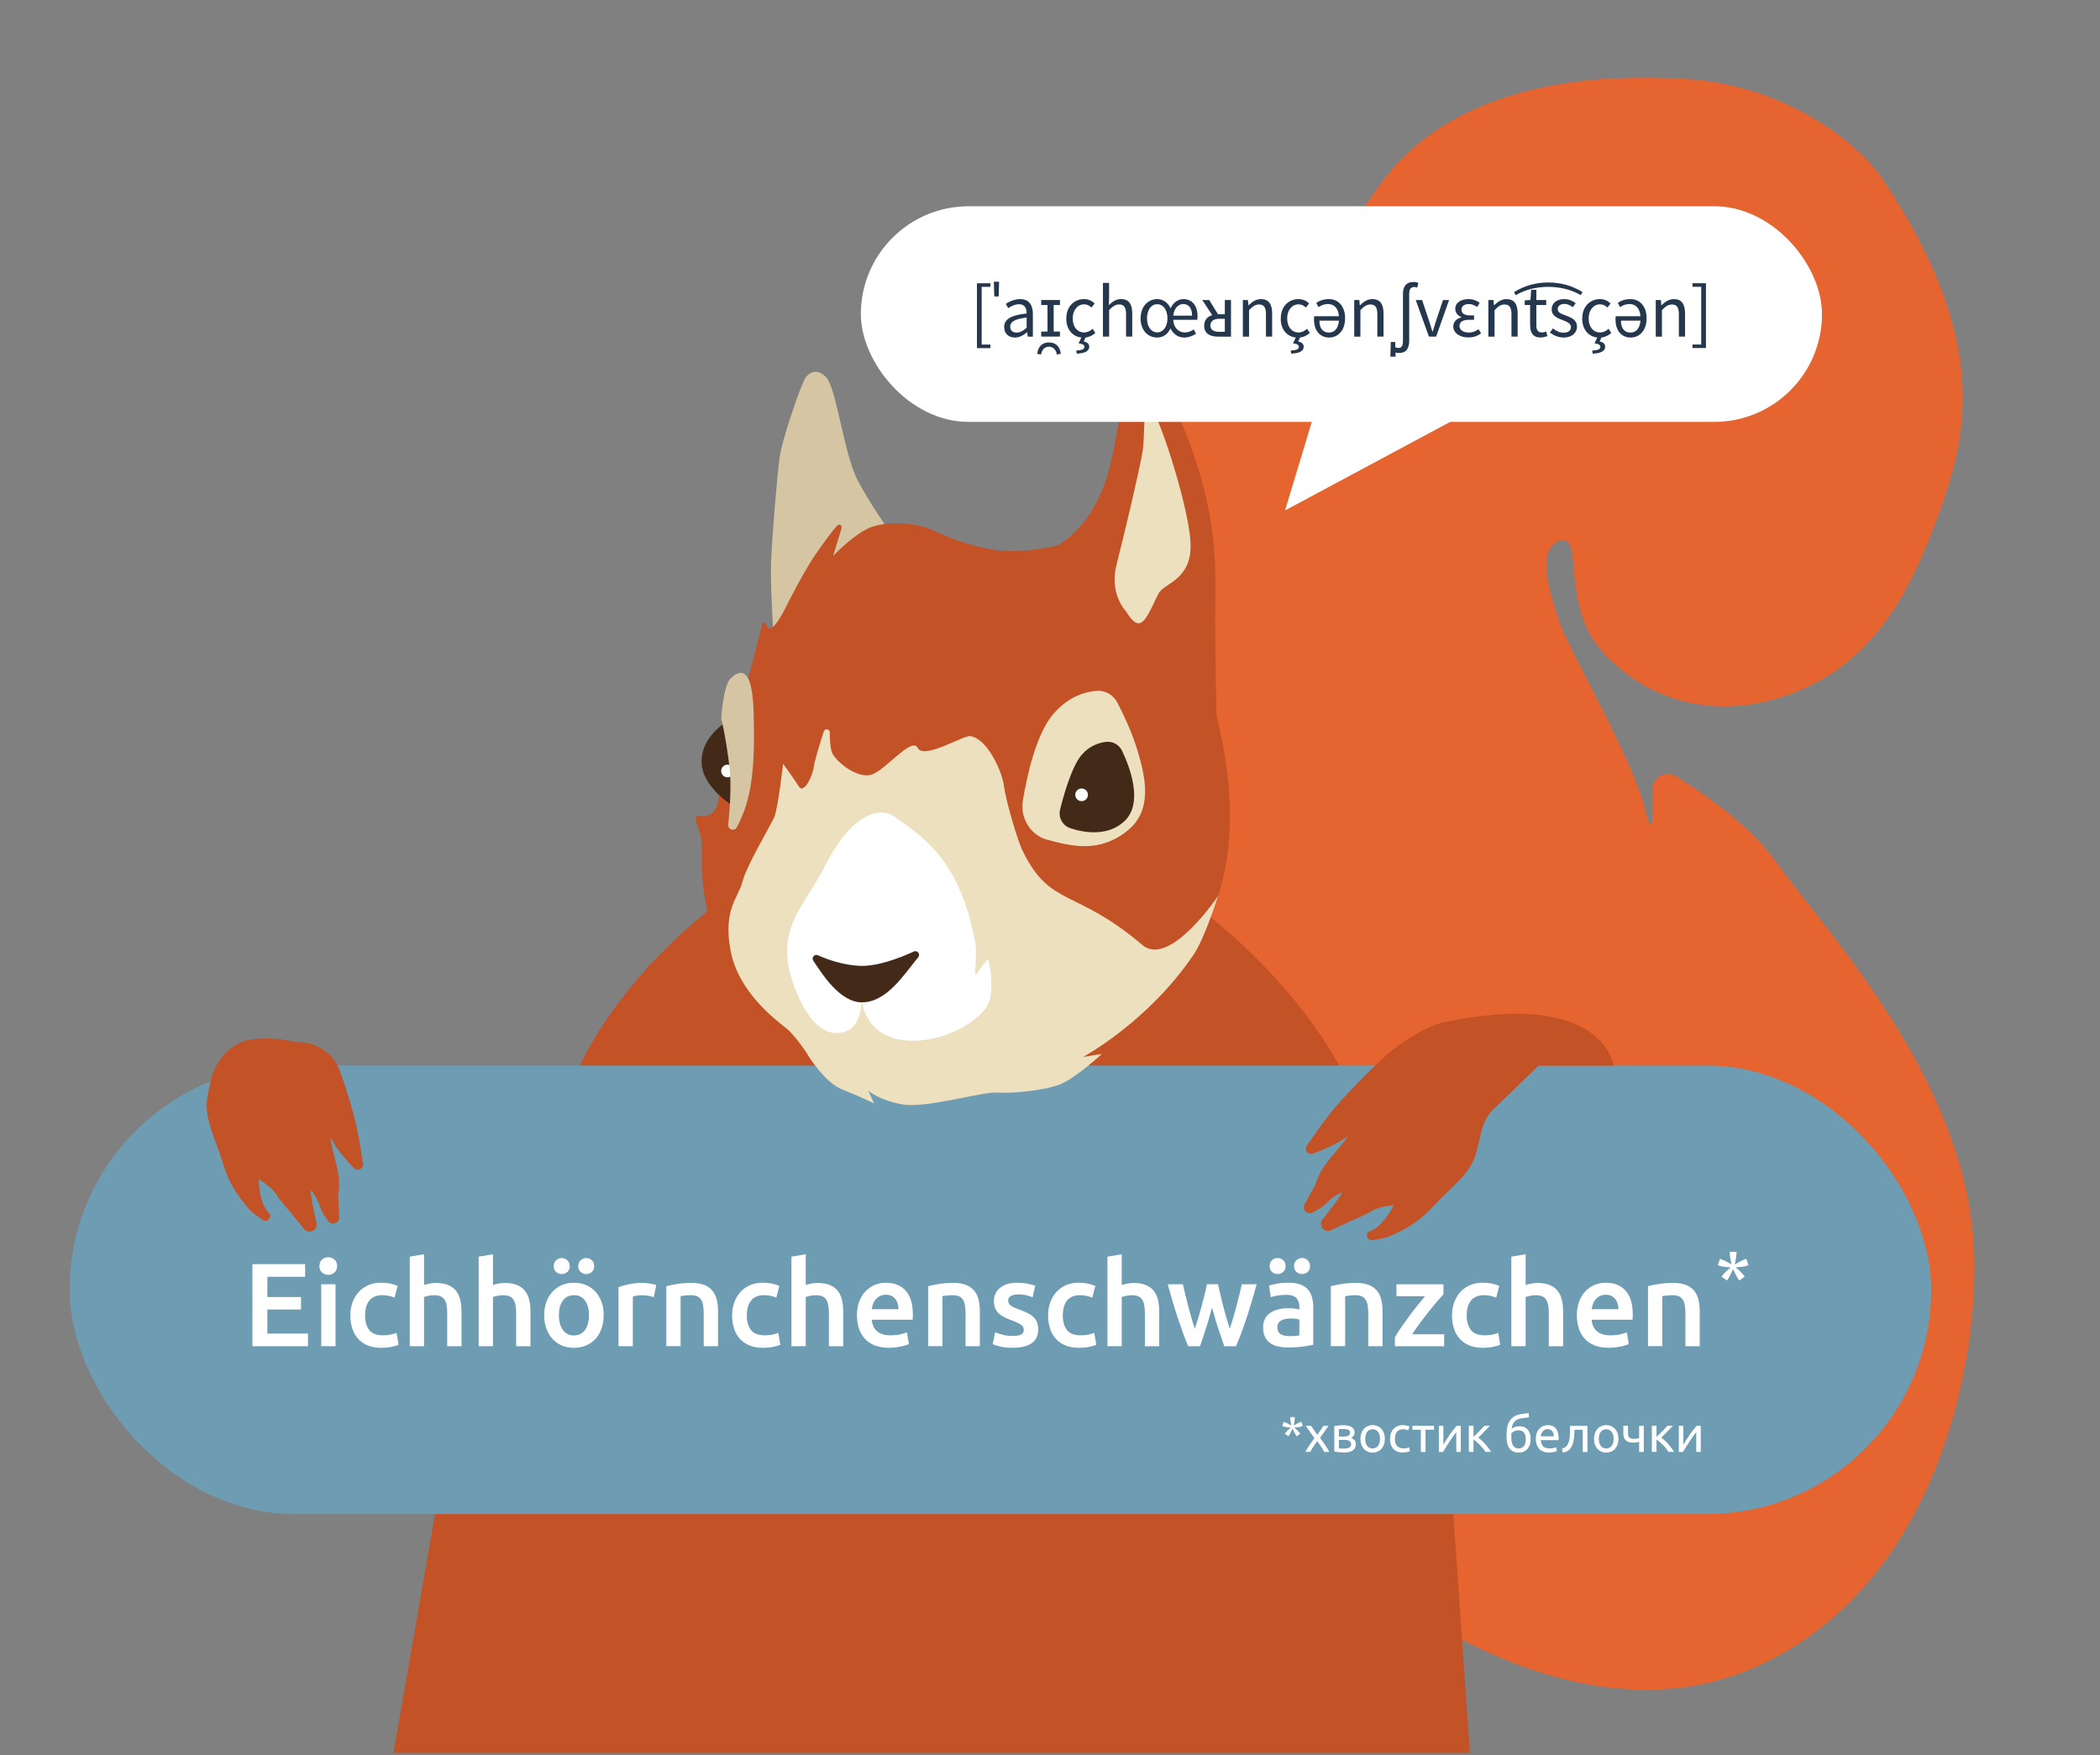 <?xml version="1.0" encoding="UTF-8"?> <svg xmlns="http://www.w3.org/2000/svg" id="Layer_2" data-name="Layer 2" viewBox="0 0 418.02 349.36"><rect x="0" y="0" width="418.02" height="349.36" fill="#808080" stroke="none"/> <defs> <style> .cls-1 { fill: none; } .cls-2 { fill: #ede0bf; } .cls-3 { fill: #fff; } .cls-4 { fill: #e6642f; } .cls-5 { fill: #c35227; } .cls-6 { fill: #d5c5a2; } .cls-7 { fill: #25374c; } .cls-8 { fill: #432918; } .cls-9 { fill: #6d9cb3; } </style> </defs> <path class="cls-4" d="m268.77,255.34c-1.6-3.26-31.38-26.6-42.11-42.9-9.59-14.58-1.77-63.74.41-62.86s-3.86-16-3.1-26.66c.75-10.66-3.13-22.89,10.91-41.39,14.04-18.49,18.53-14.42,39.59-44.46,12.23-17.43,35.49-23.01,61.35-21.34,19.32,1.25,33.85,12.37,38.86,19.83,21.74,32.36,16.8,51.43,11.31,66.52-3.93,10.8-10.09,26.21-24.35,33.7-16.43,8.64-32.85,5.12-42.94-6.39-8.14-9.28-3.27-23.68-8.34-21.73-4.84,1.86-1.6,11.04.1,16.24,1.7,5.19,14.68,27.3,17.04,37.33,1.5,6.36,1.57.84,1.43-4.05-.07-2.46,2.63-4,4.7-2.68,5.03,3.22,14.13,9.08,19.9,17.02,11.11,15.31,38.97,44.75,39.5,79.36.37,24.25-9.35,66.74-44.94,81.48-34.57,14.32-71.11-14.82-71.11-14.82l-8.2-62.22Z"></path> <polygon class="cls-5" points="292.6 348.87 78.33 348.87 88.33 291.45 288.6 291.45 292.6 348.87"></polygon> <path class="cls-5" d="m272.94,233.16c0,28.84-45.56,32.53-82.74,32.53s-79.58-6.33-79.58-35.17,42.4-69.26,79.58-69.26,82.74,43.07,82.74,71.91Z"></path> <rect class="cls-9" x="13.86" y="212.07" width="370.56" height="89.26" rx="44.63" ry="44.63"></rect> <path class="cls-5" d="m321.21,212.09s-1.97-15.42-34.11-8.56c-3.19.68-8.24,4.08-9.89,5.44-4.8,3.98-10.2,9.93-12.22,12.37-1.13,1.37-3.24,4.33-4.87,6.67-.6.86.28,1.95,1.25,1.58.02,0,.03-.01.05-.02,1.65-.62,4.54-1.74,6.34-3.09,1.8-1.35-2.35,3.14-3.93,5.3s-1.95,3.98-1.95,3.98l-2.2,3.95c-.56,1.01.52,2.15,1.55,1.63s2.03-1.09,2.5-1.59c1.21-1.28,2.75-2.3,3.34-2.37.32-.04-1.84,2.81-3.84,5.36-.89,1.13.32,2.71,1.64,2.13.49-.22,1.01-.45,1.55-.71,4.13-1.98,5.3-2.27,6.62-3.14s4.39-1.15,4.39-1.15c0,0-1.99,4.17-4.66,5.15-.03,0-.05.02-.08.03-1.03.38-.62,1.92.47,1.78,1.39-.19,2.75-.46,3.54-.82,2.72-1.24,5.3-2.36,8.71-6.04,3.41-3.69,7.15-6.17,8.37-10.3s.93-6.47,3.76-9.14,8.69-8.43,8.69-8.43h14.99Z"></path> <path class="cls-5" d="m58.83,207.43c3.94-.25,7.58,2.13,8.89,5.86,1.46,4.14,2.6,8.18,3.09,10.21.41,1.71,1.01,5.25,1.45,8.06.17,1.04-1.12,1.67-1.84.9h0c-1.21-1.28-3.32-3.56-4.34-5.56-1.02-2,.74,3.85,1.21,6.48.47,2.61.01,4.41,0,4.44,0,0,0,0,0,0l.24,4.46c.06,1.18-1.43,1.72-2.15.78s-1.3-1.82-1.51-2.47c-.53-1.68-1.47-3.27-1.96-3.59-.27-.18.42,3.29,1.09,6.43.31,1.43-1.5,2.31-2.45,1.19-.33-.39-.67-.81-1.03-1.25-2.85-3.59-3.77-4.36-4.57-5.72-.76-1.29-3.17-2.79-3.42-2.94-.01,0-.02,0-.02.01,0,.37.05,4.68,1.94,6.64.02.02.04.04.06.06.76.79-.29,2-1.2,1.39-1.16-.78-2.28-1.62-2.83-2.28-1.91-2.31-3.73-4.44-5.18-9.25s-3.73-8.68-3.02-12.92c.23-1.37.52-2.51.76-3.54.89-3.81,3.99-7.32,7.86-7.91,4.66-.71,8.92.51,8.92.51Z"></path> <g> <path class="cls-6" d="m154.43,133.4s-1.18-15.59-.94-21.5c.24-5.91,1.18-16.77,1.65-20.55s4.08-14.05,5.01-15.86c.44-.87,2.13-2.6,4.25-.47,2.13,2.13,3.53,15.24,6.33,20.59,3.7,7.05,10.49,16,11.91,17.41,1.42,1.42-10.49,3.38-12.14,5.03s-16.06,15.36-16.06,15.36Z"></path> <path class="cls-5" d="m184.27,104.99c-2.86-.95-8.74-1.42-12.05.47s-6.38,5.2-6.38,5.2l1.69-5.56c.16-.53-.51-.91-.88-.49-1.84,2.08-4.43,5.83-5.39,7.4-4.16,6.79-5.34,10.71-7.23,12.6-.91.91-1.33.39-1.53-.4-.09-.37-.62-.39-.73-.01-.44,1.56-1.02,3.67-1.29,4.9-.47,2.13-2.83,10.16-3.07,12.28s-4.25,16.06-4.49,18.19c-.24,2.13-1.89,3.07-3.54,2.83s-.71,1.18,0,3.54-.24,7.32,1.18,14.17c.25,1.22.69,2.52,1.26,3.88,2.67,6.26,8.43,13.58,13.65,18.28,6.35,5.72,54.54,8.79,60.21,4.06,5.67-4.72,38.3-14.73,26.66-63.13-1.3-5.41-15.32-30.42-18.16-31.6s-10.38-2.87-12.04-3.11c-1.65-.24-8.28,2.16-15.37.75-7.09-1.42-9.38-3.21-12.52-4.25Z"></path> <path class="cls-2" d="m160.79,209.96s3.35,5.52,6.9,6.9c3.55,1.38,6.31,2.76,6.31,2.76l-1.18-2.56s2.17,1.97,6.9,2.76,15.77-2.56,18.72-2.36c2.96.2,9.26-.39,12.42-1.58,3.15-1.18,8.47-6.11,8.47-6.11l-3.74.59s12.88-6.88,21.99-20.33c2.27-3.35,4.87-11.68,4.87-11.68,0,0-9.63,14.33-15.04,9.74-13.46-11.43-18.27-7.4-23.84-18.72-1.09-2.22-3.35-10.05-3.74-13.01s-3.37-9.42-6.7-9.85c-1.38-.18-9.26,4.73-10.44,2.36-1.18-2.36-6.5,4.53-9.26,5.32-2.76.79-6.7-2.36-7.69-4.14-.43-.78-.56-2.55-.57-4.29,0-.69-.97-.85-1.19-.19-.88,2.77-1.88,6.07-1.99,7.04-.2,1.77-1.97,5.52-2.96,3.94-.99-1.58-3.15-4.53-3.15-4.53,0,0-.99,8.87-1.77,10.64-.79,1.77-5.52,9.66-6.31,12.81-.79,3.15-3.94,5.52-2.36,13.79,1.58,8.28,9.07,13.79,11.04,15.37s4.34,5.32,4.34,5.32Z"></path> <path class="cls-2" d="m208.47,167.14c-3.38-.92-5.43-4.35-4.86-7.81.85-5.12,2.65-13.16,5.95-17.09,2.95-3.53,6.28-4.53,8.63-4.74,1.76-.15,3.42.77,4.23,2.33,1.15,2.23,2.89,5.87,3.95,9.37,1.7,5.59,3.11,12.01-1.9,16.09-5.6,4.55-11.11,3.15-15.93,1.86-.02,0-.05-.01-.07-.02Z"></path> <path class="cls-8" d="m213.11,164.86c-1.58-.5-2.49-2.14-2.09-3.74.81-3.26,2.37-8.62,4.31-10.9,1.5-1.76,3.36-2.38,4.8-2.56,1.34-.17,2.64.54,3.22,1.76,1.57,3.29,4.3,10.45.46,14.03-3.25,3.03-7.82,2.33-10.69,1.42Z"></path> <path class="cls-8" d="m146.8,160.97c.17-.68-.51-9.49-1.36-13.39l-.85-3.9s-5.25,3.05-4.92,8.31c.34,5.25,7.12,8.98,7.12,8.98Z"></path> <path class="cls-5" d="m210.26,108.64s6.75-2.83,10.19-14.07c2.39-7.81,2.9-19.15,4.56-20.99,1.23-1.37,3.68.86,5.35,2.4,2.01,1.85,4.18,6.26,6.25,11.73,4.69,12.44,5.47,21.56,5.32,31.07-.15,9.51.27,24.57.27,24.57,0,0-3.3-9.83-6.36,4.8-.62,2.98-2.19,2.89-2.19,2.89,0,0,.64-7.53-2.42-16.56-2.76-8.13-12.32-16.82-12.32-16.82,0,0-1.83,3.29-1.56,5.05.26,1.76-1.73-2.82-2.58-5-.85-2.18-4.5-9.07-4.5-9.07Z"></path> <path class="cls-3" d="m171.5,198.51s.01,6.27,6.51,8.14c5.35,1.54,13.75-.64,18.11-5.86,2.32-2.78.68-9.86.59-9.88-.21-.05-1.92,2.33-2.41,2.98s.25-3.88-.15-6.12c-3.06-17.19-11.15-21.63-16.11-25.24-2.75-2-8.29-.72-13.35,8.96-4.27,8.17-6.4,9.38-7.72,14.91-1.32,5.53,1.94,13.02,4.42,16.17,3.42,4.35,6.78,3.07,8.03,2.11,2.28-1.74,2.07-6.17,2.07-6.17Z"></path> <path class="cls-8" d="m162.8,190.13c-.67-.3-1.32.47-.91,1.08,1.81,2.69,5.28,8.28,9.66,8.28,4.92,0,8.23-5.31,11.23-8.97.5-.6-.16-1.46-.87-1.14-2.86,1.31-7.31,3.01-10.81,2.85-3.27-.15-6.32-1.23-8.31-2.11Z"></path> <circle class="cls-3" cx="215.3" cy="158.19" r="1.26"></circle> <circle class="cls-3" cx="144.81" cy="153.45" r="1.26"></circle> <path class="cls-6" d="m143.63,143.26c-.24.09.44-6.87,1.69-8.12s4.33-3.76,4.68,6.16c.34,9.92-.23,16.19-2.17,20.87-.41.98-.79,1.8-1.14,2.47-.47.9-1.83.5-1.73-.51.33-3.22.66-7.94.25-11.43-.68-5.82-1.58-9.44-1.58-9.44Z"></path> <path class="cls-2" d="m224.17,121.7s-3.43-3.43-1.91-9.35c1.53-5.92,4.58-18.89,5.15-22.33.57-3.43,0-8.97,1.34-9.16,1.34-.19,7.63,18.89,8.21,26.71s-5.15,8.4-6.3,10.49c-1.14,2.1-2.29,5.34-3.63,5.92s-2.86-2.29-2.86-2.29Z"></path> </g> <rect class="cls-1" x="29.37" y="6.73" width="371.85" height="290.19"></rect> <g> <path class="cls-3" d="m257.74,282.13c0,.28-.02.55-.07.8-.05.26-.1.52-.16.79.24-.13.48-.26.71-.39.23-.13.49-.24.76-.33l.06-.02.28.84-.08.03c-.27.1-.53.17-.8.2s-.54.05-.82.08c.22.19.43.37.62.54s.37.38.54.61l.05.07-.73.51-.04-.06c-.16-.24-.3-.48-.42-.71s-.24-.48-.35-.74c-.12.25-.24.5-.36.74s-.25.47-.42.71l-.04.06-.73-.51.05-.07c.17-.23.35-.44.54-.61s.4-.36.62-.54c-.28-.02-.55-.04-.82-.08s-.53-.09-.8-.2l-.08-.03.28-.84.06.02c.27.09.53.2.76.33.23.13.47.26.71.39-.05-.27-.1-.54-.15-.79-.05-.26-.08-.53-.08-.8v-.08h.9v.08Z"></path> <path class="cls-3" d="m263.6,288.98c-.07-.15-.16-.31-.27-.49-.11-.18-.22-.37-.35-.55-.13-.19-.26-.38-.39-.57-.13-.19-.26-.36-.39-.53-.13.17-.26.34-.39.53-.13.19-.26.38-.38.57-.12.19-.24.38-.35.55-.11.18-.2.34-.27.48h-.96c.23-.45.51-.92.83-1.38.32-.47.64-.92.96-1.35l-1.72-2.47h1.05l1.24,1.82,1.25-1.82h.99l-1.68,2.41c.32.43.65.89.99,1.38.34.48.62.96.85,1.42h-1.02Z"></path> <path class="cls-3" d="m267.48,289.07c-.39,0-.76-.02-1.09-.05-.33-.04-.6-.08-.79-.12v-5.06c.19-.05.46-.09.79-.12.33-.04.7-.05,1.09-.05.27,0,.54.02.8.07.26.05.49.12.69.23.2.11.36.26.49.45.12.19.18.42.18.71,0,.25-.06.47-.19.65-.13.18-.3.32-.51.42.29.1.52.25.69.44.17.2.25.47.25.83,0,.31-.06.57-.19.78-.12.21-.29.37-.51.5s-.47.21-.76.26c-.29.05-.61.08-.94.08Zm.02-3.16c.18,0,.34-.01.5-.04.15-.02.28-.06.39-.12.11-.06.2-.14.26-.24.06-.1.1-.23.1-.38s-.04-.29-.12-.38c-.08-.09-.19-.16-.32-.21-.13-.05-.28-.08-.44-.1-.16-.02-.33-.03-.5-.03-.15,0-.31,0-.46.01-.16,0-.29.01-.4.02v1.47h.99Zm-.99,2.37s.1.01.17.02.16.01.25.01c.09,0,.19,0,.29,0,.1,0,.2,0,.29,0,.19,0,.38-.01.56-.04.18-.03.33-.07.46-.14s.23-.16.31-.26c.08-.11.12-.25.12-.42s-.04-.31-.11-.42c-.07-.11-.17-.2-.29-.27-.12-.07-.26-.11-.42-.14s-.34-.04-.52-.04h-1.11v1.68Z"></path> <path class="cls-3" d="m275.67,286.38c0,.41-.06.79-.18,1.12-.12.33-.29.62-.5.86s-.47.42-.78.55c-.3.13-.63.2-.98.2s-.68-.06-.98-.2c-.3-.13-.56-.31-.77-.55-.22-.24-.39-.53-.5-.86-.12-.33-.18-.71-.18-1.12s.06-.78.18-1.12c.12-.34.29-.62.5-.87.22-.24.47-.42.77-.55s.63-.2.98-.2.68.07.98.2c.3.13.56.31.78.55s.38.53.5.87.18.71.18,1.12Zm-.97,0c0-.59-.13-1.05-.39-1.4-.26-.34-.62-.51-1.08-.51s-.81.17-1.08.51c-.26.34-.39.81-.39,1.4s.13,1.05.39,1.39c.26.34.62.51,1.08.51s.81-.17,1.08-.51c.26-.34.39-.81.39-1.39Z"></path> <path class="cls-3" d="m279.24,289.1c-.42,0-.79-.07-1.1-.2-.32-.13-.58-.32-.8-.56-.22-.24-.38-.53-.49-.86s-.16-.7-.16-1.09.06-.77.17-1.1c.12-.33.28-.62.5-.86.21-.24.48-.43.79-.57.31-.14.66-.21,1.04-.21.23,0,.47.02.7.06.23.04.46.1.67.19l-.21.79c-.14-.07-.3-.12-.49-.16s-.38-.06-.58-.06c-.52,0-.92.16-1.2.49-.28.33-.41.8-.41,1.43,0,.28.03.54.09.77s.16.43.3.6c.14.17.31.29.53.38.21.09.47.13.78.13.25,0,.47-.02.67-.07.2-.05.36-.1.47-.15l.13.78c-.05.03-.13.06-.23.09-.1.03-.21.06-.34.08s-.26.04-.41.06c-.14.02-.28.03-.42.03Z"></path> <path class="cls-3" d="m285.45,283.78v.78h-1.69v4.42h-.93v-4.42h-1.69v-.78h4.31Z"></path> <path class="cls-3" d="m290.78,283.78v5.2h-.9v-3.96c-.2.25-.42.55-.66.89-.24.34-.48.69-.72,1.06-.24.36-.47.72-.69,1.07-.22.35-.41.67-.57.94h-.83v-5.2h.9v3.74c.17-.29.37-.6.59-.95.22-.34.45-.68.68-1.02.24-.34.47-.66.71-.97.24-.31.46-.58.67-.81h.82Z"></path> <path class="cls-3" d="m294.28,286.15c.21.15.43.33.67.55.24.22.47.47.71.73.23.26.44.52.64.79.2.27.37.52.51.75h-1.1c-.15-.23-.32-.46-.51-.7-.2-.24-.4-.46-.62-.68-.21-.22-.43-.42-.65-.61-.22-.19-.43-.34-.62-.47v2.46h-.93v-5.2h.93v2.23c.16-.15.34-.33.55-.54.21-.2.42-.41.62-.62s.4-.41.58-.6c.18-.19.33-.35.44-.48h1.08c-.15.16-.32.34-.51.54-.2.2-.4.41-.61.62-.21.21-.42.42-.62.64-.21.21-.39.4-.56.56Z"></path> <path class="cls-3" d="m300.9,284.38c.21-.17.45-.29.73-.39.28-.09.54-.13.79-.13.75,0,1.31.23,1.7.69.38.46.57,1.09.57,1.9,0,.35-.05.68-.14,1-.09.32-.24.6-.43.85-.2.25-.45.44-.75.59-.3.15-.66.22-1.07.22-.47,0-.87-.09-1.18-.26-.31-.17-.56-.41-.75-.71-.18-.3-.31-.65-.38-1.05-.07-.4-.11-.82-.11-1.27,0-.58.04-1.12.12-1.62.08-.5.24-.94.46-1.32.22-.38.52-.7.92-.95.39-.25.89-.42,1.5-.5.18-.03.34-.05.47-.07s.26-.03.36-.04c.1-.01.2-.03.29-.04.09-.02.18-.04.27-.05l.1.84s-.1.02-.15.03-.12.02-.21.03c-.09.01-.21.03-.36.05-.15.02-.34.04-.58.07-.66.07-1.17.27-1.52.6-.35.33-.57.84-.65,1.54Zm-.06,1.59c0,.31.02.61.06.89.04.28.12.53.23.74.11.21.26.38.45.5.19.12.43.18.72.18.25,0,.47-.05.65-.14.18-.1.33-.23.44-.4.11-.17.2-.36.25-.58.05-.22.08-.46.08-.71,0-.23-.02-.45-.07-.66-.04-.21-.12-.4-.23-.57-.11-.17-.27-.3-.46-.4-.19-.1-.43-.15-.71-.15s-.55.06-.81.18c-.26.12-.45.27-.59.44,0,.07,0,.18,0,.31v.37Z"></path> <path class="cls-3" d="m305.72,286.39c0-.46.07-.86.2-1.21s.31-.63.53-.86c.22-.23.47-.4.76-.51.29-.11.58-.17.88-.17.7,0,1.24.22,1.61.66.37.44.56,1.1.56,2v.15c0,.06,0,.12,0,.18h-3.56c.04.54.2.95.47,1.23s.7.42,1.28.42c.33,0,.6-.03.82-.08.22-.06.39-.11.5-.17l.13.78c-.11.06-.31.12-.6.19-.28.07-.6.1-.96.1-.45,0-.84-.07-1.17-.21s-.6-.33-.82-.57c-.21-.24-.37-.52-.47-.85s-.16-.69-.16-1.08Zm3.57-.51c0-.42-.1-.77-.32-1.04-.22-.27-.51-.41-.89-.41-.21,0-.4.04-.57.12-.16.08-.3.19-.42.33-.11.13-.2.29-.26.46-.06.17-.11.35-.12.53h2.58Z"></path> <path class="cls-3" d="m313.41,284.56c0,.22,0,.46-.02.71,0,.25-.03.5-.05.75s-.06.5-.11.74c-.05.24-.11.47-.18.68-.07.21-.17.41-.28.6-.11.19-.24.35-.4.5-.16.14-.35.26-.56.36-.21.1-.46.16-.75.18l-.13-.78c.33-.07.58-.19.78-.37.19-.18.34-.4.46-.66.1-.23.17-.48.22-.77.05-.29.08-.58.1-.89.02-.31.03-.62.04-.93,0-.31,0-.61,0-.89h3.46v5.2h-.93v-4.42h-1.64Z"></path> <path class="cls-3" d="m322.17,286.38c0,.41-.06.79-.18,1.12-.12.33-.29.62-.5.86s-.47.42-.78.55c-.3.13-.63.2-.98.2s-.68-.06-.98-.2c-.3-.13-.56-.31-.77-.55-.22-.24-.39-.53-.5-.86-.12-.33-.18-.71-.18-1.12s.06-.78.18-1.12c.12-.34.29-.62.5-.87.22-.24.47-.42.77-.55s.63-.2.98-.2.68.07.98.2c.3.13.56.31.78.55s.38.53.5.87.18.71.18,1.12Zm-.97,0c0-.59-.13-1.05-.39-1.4-.26-.34-.62-.51-1.08-.51s-.81.17-1.08.51c-.26.34-.39.81-.39,1.4s.13,1.05.39,1.39c.26.34.62.51,1.08.51s.81-.17,1.08-.51c.26-.34.39-.81.39-1.39Z"></path> <path class="cls-3" d="m324.07,283.78v1.53c0,.39.1.67.3.83.2.16.47.23.82.23.25,0,.46-.01.63-.04.17-.03.32-.06.46-.09v-2.46h.93v5.2h-.93v-2.02c-.05.01-.12.03-.21.05-.09.02-.18.04-.29.05-.11.02-.22.03-.34.04-.12.01-.24.02-.35.02-.29,0-.55-.03-.79-.09-.24-.06-.44-.16-.61-.3-.17-.14-.3-.33-.4-.55-.1-.23-.15-.52-.15-.87v-1.54h.93Z"></path> <path class="cls-3" d="m330.71,286.15c.21.15.43.33.67.55.24.22.47.47.71.73.23.26.44.52.64.79.2.27.37.52.51.75h-1.1c-.15-.23-.32-.46-.51-.7-.2-.24-.4-.46-.62-.68-.21-.22-.43-.42-.65-.61-.22-.19-.43-.34-.62-.47v2.46h-.93v-5.2h.93v2.23c.16-.15.34-.33.55-.54.21-.2.42-.41.62-.62s.4-.41.58-.6c.18-.19.33-.35.44-.48h1.08c-.15.16-.32.34-.51.54-.2.2-.4.41-.61.62-.21.21-.42.42-.62.64-.21.21-.39.4-.56.56Z"></path> <path class="cls-3" d="m338.55,283.78v5.2h-.9v-3.96c-.2.25-.42.55-.66.89-.24.34-.48.69-.72,1.06-.24.36-.47.72-.69,1.07-.22.35-.41.67-.57.94h-.83v-5.2h.9v3.74c.17-.29.37-.6.59-.95.22-.34.45-.68.68-1.02.24-.34.47-.66.71-.97.24-.31.46-.58.67-.81h.82Z"></path> </g> <g> <g> <path class="cls-3" d="m50.24,267.94v-16.34h10.5v2.52h-7.52v4.03h6.7v2.48h-6.7v4.79h8.09v2.52h-11.06Z"></path> <path class="cls-3" d="m67.1,251.99c0,.53-.17.96-.52,1.27-.35.31-.75.47-1.23.47s-.9-.16-1.25-.47c-.35-.32-.52-.74-.52-1.27s.17-.98.52-1.3c.35-.31.76-.47,1.25-.47s.88.16,1.23.47c.35.32.52.75.52,1.3Zm-.31,15.94h-2.85v-12.33h2.85v12.33Z"></path> <path class="cls-3" d="m69.74,261.78c0-.91.14-1.77.43-2.56s.69-1.48,1.21-2.06,1.17-1.04,1.92-1.37,1.6-.5,2.55-.5c1.16,0,2.26.21,3.3.64l-.61,2.34c-.33-.14-.7-.26-1.12-.35-.42-.1-.86-.14-1.33-.14-1.12,0-1.97.35-2.55,1.05-.58.7-.87,1.69-.87,2.96s.27,2.2.82,2.91c.55.72,1.48,1.07,2.78,1.07.49,0,.97-.05,1.44-.14.47-.09.88-.21,1.23-.35l.4,2.36c-.31.16-.79.3-1.43.43-.64.13-1.29.19-1.97.19-1.05,0-1.97-.16-2.75-.48-.78-.32-1.42-.77-1.93-1.34s-.89-1.26-1.14-2.05c-.25-.79-.38-1.65-.38-2.58Z"></path> <path class="cls-3" d="m81.56,267.94v-17.83l2.85-.47v6.11c.31-.11.68-.2,1.1-.28s.83-.12,1.24-.12c.99,0,1.81.14,2.46.41.65.28,1.18.66,1.57,1.16s.67,1.09.84,1.78.25,1.46.25,2.31v6.93h-2.85v-6.49c0-.66-.04-1.22-.13-1.69-.09-.46-.23-.84-.43-1.13s-.46-.5-.79-.64c-.33-.13-.74-.2-1.23-.2-.38,0-.76.04-1.16.12-.39.08-.68.15-.87.21v9.81h-2.85Z"></path> <path class="cls-3" d="m95.28,267.94v-17.83l2.85-.47v6.11c.31-.11.68-.2,1.1-.28s.83-.12,1.24-.12c.99,0,1.81.14,2.46.41.65.28,1.18.66,1.57,1.16s.67,1.09.84,1.78.25,1.46.25,2.31v6.93h-2.85v-6.49c0-.66-.04-1.22-.13-1.69-.09-.46-.23-.84-.43-1.13s-.46-.5-.79-.64c-.33-.13-.74-.2-1.23-.2-.38,0-.76.04-1.16.12-.39.08-.68.15-.87.21v9.81h-2.85Z"></path> <path class="cls-3" d="m120.16,261.76c0,.97-.14,1.86-.42,2.66s-.68,1.49-1.2,2.05c-.52.57-1.14,1.01-1.88,1.32s-1.54.47-2.42.47-1.68-.16-2.41-.47-1.34-.75-1.86-1.32c-.52-.57-.92-1.25-1.21-2.05s-.44-1.69-.44-2.66.15-1.86.44-2.65c.29-.79.7-1.47,1.23-2.04.53-.57,1.15-1,1.88-1.31.72-.31,1.52-.46,2.38-.46s1.66.15,2.39.46c.73.31,1.36.74,1.88,1.31.52.57.92,1.25,1.22,2.04.29.79.44,1.68.44,2.65Zm-8.35-8.18c-.42,0-.79-.14-1.11-.42-.32-.28-.47-.67-.47-1.16s.16-.88.47-1.17c.31-.29.68-.44,1.11-.44s.8.15,1.12.44c.32.29.48.68.48,1.17s-.16.87-.48,1.16c-.32.28-.7.42-1.12.42Zm5.43,8.18c0-1.23-.26-2.2-.79-2.91-.53-.72-1.26-1.07-2.2-1.07s-1.68.36-2.2,1.07c-.53.72-.79,1.69-.79,2.91s.26,2.22.79,2.95c.53.72,1.26,1.08,2.2,1.08s1.68-.36,2.2-1.08.79-1.71.79-2.95Zm-.54-8.18c-.43,0-.8-.14-1.12-.42-.32-.28-.48-.67-.48-1.16s.16-.88.48-1.17c.32-.29.7-.44,1.12-.44s.79.15,1.11.44c.31.29.47.68.47,1.17s-.16.87-.47,1.16c-.32.28-.68.42-1.11.42Z"></path> <path class="cls-3" d="m130.14,258.17c-.24-.08-.56-.16-.98-.25s-.9-.13-1.45-.13c-.32,0-.65.03-1,.09s-.6.12-.74.17v9.88h-2.85v-11.75c.55-.2,1.24-.4,2.06-.58.82-.18,1.74-.27,2.75-.27.19,0,.41.01.66.04.25.02.5.06.75.09.25.04.5.09.73.14.24.06.43.11.57.15l-.5,2.4Z"></path> <path class="cls-3" d="m132.62,256c.55-.16,1.26-.31,2.15-.45.88-.14,1.86-.21,2.92-.21,1.01,0,1.85.14,2.52.41.68.28,1.21.66,1.62,1.16s.68,1.09.85,1.79c.17.7.25,1.47.25,2.3v6.93h-2.85v-6.49c0-.66-.04-1.22-.13-1.69-.09-.46-.23-.84-.43-1.13s-.46-.5-.8-.64c-.34-.13-.75-.2-1.24-.2-.36,0-.74.02-1.13.07-.39.05-.68.09-.87.12v9.95h-2.85v-11.93Z"></path> <path class="cls-3" d="m145.73,261.78c0-.91.14-1.77.43-2.56s.69-1.48,1.21-2.06,1.17-1.04,1.92-1.37,1.6-.5,2.55-.5c1.16,0,2.26.21,3.3.64l-.61,2.34c-.33-.14-.7-.26-1.12-.35-.42-.1-.86-.14-1.33-.14-1.12,0-1.97.35-2.55,1.05-.58.7-.87,1.69-.87,2.96s.27,2.2.82,2.91c.55.72,1.48,1.07,2.78,1.07.49,0,.97-.05,1.44-.14.47-.09.88-.21,1.23-.35l.4,2.36c-.31.16-.79.3-1.43.43-.64.13-1.29.19-1.97.19-1.05,0-1.97-.16-2.75-.48-.78-.32-1.42-.77-1.93-1.34s-.89-1.26-1.14-2.05c-.25-.79-.38-1.65-.38-2.58Z"></path> <path class="cls-3" d="m157.54,267.94v-17.83l2.85-.47v6.11c.31-.11.68-.2,1.1-.28s.83-.12,1.24-.12c.99,0,1.81.14,2.46.41.65.28,1.18.66,1.57,1.16s.67,1.09.84,1.78.25,1.46.25,2.31v6.93h-2.85v-6.49c0-.66-.04-1.22-.13-1.69-.09-.46-.23-.84-.43-1.13s-.46-.5-.79-.64c-.33-.13-.74-.2-1.23-.2-.38,0-.76.04-1.16.12-.39.08-.68.15-.87.21v9.81h-2.85Z"></path> <path class="cls-3" d="m170.58,261.83c0-1.08.16-2.04.48-2.85.32-.82.75-1.5,1.29-2.04.53-.54,1.15-.95,1.84-1.23.69-.27,1.4-.41,2.12-.41,1.7,0,3.02.53,3.97,1.58.95,1.05,1.43,2.63,1.43,4.72,0,.16,0,.33-.01.53,0,.2-.02.37-.03.53h-8.14c.08.99.43,1.76,1.05,2.3.62.54,1.52.81,2.7.81.69,0,1.32-.06,1.9-.19.57-.13,1.03-.26,1.36-.4l.38,2.33c-.16.08-.37.16-.65.25-.28.09-.59.17-.94.24-.35.07-.73.13-1.14.18-.41.05-.82.07-1.25.07-1.08,0-2.03-.16-2.83-.48s-1.46-.77-1.98-1.34c-.52-.57-.9-1.25-1.16-2.03-.25-.78-.38-1.63-.38-2.56Zm8.28-1.27c0-.39-.06-.77-.17-1.12s-.27-.66-.48-.92-.47-.46-.78-.61c-.31-.15-.67-.22-1.1-.22s-.82.08-1.16.25c-.33.17-.61.38-.84.65-.23.27-.41.57-.53.92-.13.35-.21.7-.26,1.06h5.31Z"></path> <path class="cls-3" d="m184.74,256c.55-.16,1.26-.31,2.15-.45.88-.14,1.86-.21,2.92-.21,1.01,0,1.85.14,2.52.41.68.28,1.21.66,1.62,1.16s.68,1.09.85,1.79c.17.7.25,1.47.25,2.3v6.93h-2.85v-6.49c0-.66-.04-1.22-.13-1.69-.09-.46-.23-.84-.43-1.13s-.46-.5-.8-.64c-.34-.13-.75-.2-1.24-.2-.36,0-.74.02-1.13.07-.39.05-.68.09-.87.12v9.95h-2.85v-11.93Z"></path> <path class="cls-3" d="m201.62,265.88c.75,0,1.3-.09,1.65-.27.35-.18.52-.49.52-.93,0-.41-.18-.75-.55-1.01-.37-.27-.98-.56-1.83-.87-.52-.19-.99-.39-1.43-.6-.43-.21-.81-.46-1.12-.74-.32-.28-.56-.63-.74-1.03-.18-.4-.27-.89-.27-1.47,0-1.13.42-2.02,1.25-2.68s1.97-.98,3.4-.98c.72,0,1.42.07,2.08.2.66.13,1.16.26,1.49.39l-.52,2.31c-.31-.14-.72-.27-1.2-.39-.49-.12-1.05-.18-1.7-.18-.58,0-1.05.1-1.42.3-.36.2-.54.5-.54.91,0,.21.03.39.11.54.07.16.19.3.37.44.17.13.4.27.68.4.28.13.63.27,1.04.41.68.25,1.25.5,1.72.74.47.24.86.52,1.17.82s.53.66.67,1.05c.14.39.21.86.21,1.42,0,1.18-.44,2.07-1.31,2.68s-2.12.91-3.74.91c-1.08,0-1.96-.09-2.62-.27-.66-.18-1.12-.33-1.39-.44l.5-2.38c.42.17.93.34,1.52.5.59.16,1.26.24,2.02.24Z"></path> <path class="cls-3" d="m208.63,261.78c0-.91.14-1.77.43-2.56s.69-1.48,1.21-2.06,1.17-1.04,1.92-1.37,1.6-.5,2.55-.5c1.16,0,2.26.21,3.3.64l-.61,2.34c-.33-.14-.7-.26-1.12-.35-.42-.1-.86-.14-1.33-.14-1.12,0-1.97.35-2.55,1.05-.58.7-.87,1.69-.87,2.96s.27,2.2.82,2.91c.55.72,1.48,1.07,2.78,1.07.49,0,.97-.05,1.44-.14.47-.09.88-.21,1.23-.35l.4,2.36c-.31.16-.79.3-1.43.43-.64.13-1.29.19-1.97.19-1.05,0-1.97-.16-2.75-.48-.78-.32-1.42-.77-1.93-1.34s-.89-1.26-1.14-2.05c-.25-.79-.38-1.65-.38-2.58Z"></path> <path class="cls-3" d="m220.44,267.94v-17.83l2.85-.47v6.11c.31-.11.68-.2,1.1-.28s.83-.12,1.24-.12c.99,0,1.81.14,2.46.41.65.28,1.18.66,1.57,1.16s.67,1.09.84,1.78.25,1.46.25,2.31v6.93h-2.85v-6.49c0-.66-.04-1.22-.13-1.69-.09-.46-.23-.84-.43-1.13s-.46-.5-.79-.64c-.33-.13-.74-.2-1.23-.2-.38,0-.76.04-1.16.12-.39.08-.68.15-.87.21v9.81h-2.85Z"></path> <path class="cls-3" d="m241.28,260.18c-.36,1.38-.75,2.73-1.17,4.05s-.83,2.55-1.24,3.71h-2.34c-.32-.72-.65-1.55-.99-2.48s-.69-1.92-1.04-2.97-.69-2.16-1.04-3.32c-.35-1.16-.68-2.35-1.02-3.56h3.02c.14.66.31,1.37.5,2.13.19.76.39,1.54.59,2.33.21.79.42,1.57.64,2.32s.44,1.45.66,2.07c.24-.72.47-1.47.7-2.24.23-.77.44-1.54.65-2.31.21-.77.4-1.52.58-2.25.18-.73.34-1.42.48-2.06h2.19c.14.64.3,1.33.47,2.06s.36,1.48.55,2.25c.2.77.41,1.54.64,2.31.23.77.46,1.52.69,2.24.21-.63.42-1.32.64-2.07s.44-1.53.65-2.32c.21-.79.41-1.57.6-2.33.19-.76.36-1.47.5-2.13h2.95c-.33,1.21-.67,2.4-1.02,3.56-.35,1.16-.69,2.27-1.04,3.32-.35,1.05-.69,2.04-1.04,2.97s-.68,1.75-1.02,2.48h-2.32c-.41-1.16-.83-2.4-1.26-3.71-.43-1.31-.83-2.66-1.19-4.05Z"></path> <path class="cls-3" d="m256.41,255.29c.94,0,1.74.12,2.38.35s1.16.57,1.54.99c.39.43.66.94.83,1.55s.25,1.27.25,1.99v7.48c-.44.09-1.1.21-1.99.34-.89.13-1.89.2-3.01.2-.74,0-1.42-.07-2.03-.21s-1.14-.37-1.57-.68c-.43-.32-.77-.72-1.01-1.23-.24-.5-.37-1.12-.37-1.86s.14-1.31.41-1.79c.28-.49.65-.88,1.12-1.19.47-.31,1.02-.53,1.64-.66.62-.13,1.27-.2,1.95-.2.31,0,.64.02.99.06.35.04.72.11,1.11.2v-.47c0-.33-.04-.64-.12-.94s-.22-.56-.41-.79c-.2-.23-.46-.41-.78-.53s-.73-.19-1.21-.19c-.66,0-1.27.05-1.82.14-.55.09-1,.2-1.35.33l-.35-2.31c.36-.13.89-.25,1.58-.38.69-.13,1.43-.19,2.22-.19Zm-2.1-1.72c-.43,0-.79-.14-1.11-.42-.32-.28-.47-.67-.47-1.16s.16-.88.47-1.17c.31-.29.68-.44,1.11-.44s.8.15,1.12.44c.32.29.48.68.48,1.17s-.16.87-.48,1.16c-.32.28-.7.42-1.12.42Zm2.33,12.36c.88,0,1.55-.05,2-.14v-3.16c-.16-.05-.39-.09-.68-.14s-.63-.07-.99-.07c-.31,0-.63.02-.95.07-.32.05-.61.13-.87.26s-.47.3-.63.53-.24.52-.24.86c0,.68.21,1.14.64,1.4.43.26,1,.39,1.72.39Zm2.55-12.36c-.43,0-.8-.14-1.12-.42-.32-.28-.48-.67-.48-1.16s.16-.88.48-1.17c.32-.29.7-.44,1.12-.44s.79.15,1.11.44c.31.29.47.68.47,1.17s-.16.87-.47,1.16c-.32.28-.68.42-1.11.42Z"></path> <path class="cls-3" d="m264.9,256c.55-.16,1.26-.31,2.15-.45.88-.14,1.86-.21,2.92-.21,1.01,0,1.85.14,2.52.41.68.28,1.21.66,1.62,1.16s.68,1.09.85,1.79c.17.7.25,1.47.25,2.3v6.93h-2.85v-6.49c0-.66-.04-1.22-.13-1.69-.09-.46-.23-.84-.43-1.13s-.46-.5-.8-.64c-.34-.13-.75-.2-1.24-.2-.36,0-.74.02-1.13.07-.39.05-.68.09-.87.12v9.95h-2.85v-11.93Z"></path> <path class="cls-3" d="m287.33,257.61c-.32.33-.73.79-1.24,1.39s-1.06,1.26-1.64,1.99c-.58.73-1.17,1.49-1.76,2.29s-1.12,1.55-1.59,2.28h6.37v2.38h-9.81v-1.77c.35-.63.78-1.31,1.3-2.05.52-.74,1.05-1.48,1.6-2.23.55-.75,1.1-1.46,1.64-2.13s1.03-1.27,1.45-1.77h-5.68v-2.38h9.36v2Z"></path> <path class="cls-3" d="m289.03,261.78c0-.91.14-1.77.43-2.56s.69-1.48,1.21-2.06,1.17-1.04,1.92-1.37,1.6-.5,2.55-.5c1.16,0,2.26.21,3.3.64l-.61,2.34c-.33-.14-.7-.26-1.12-.35-.42-.1-.86-.14-1.33-.14-1.12,0-1.97.35-2.55,1.05-.58.7-.87,1.69-.87,2.96s.27,2.2.82,2.91c.55.72,1.48,1.07,2.78,1.07.49,0,.97-.05,1.44-.14.47-.09.88-.21,1.23-.35l.4,2.36c-.31.16-.79.3-1.43.43-.64.13-1.29.19-1.97.19-1.05,0-1.97-.16-2.75-.48-.78-.32-1.42-.77-1.93-1.34s-.89-1.26-1.14-2.05c-.25-.79-.38-1.65-.38-2.58Z"></path> <path class="cls-3" d="m300.84,267.94v-17.83l2.85-.47v6.11c.31-.11.68-.2,1.1-.28s.83-.12,1.24-.12c.99,0,1.81.14,2.46.41.65.28,1.18.66,1.57,1.16s.67,1.09.84,1.78.25,1.46.25,2.31v6.93h-2.85v-6.49c0-.66-.04-1.22-.13-1.69-.09-.46-.23-.84-.43-1.13s-.46-.5-.79-.64c-.33-.13-.74-.2-1.23-.2-.38,0-.76.04-1.16.12-.39.08-.68.15-.87.21v9.81h-2.85Z"></path> <path class="cls-3" d="m313.88,261.83c0-1.08.16-2.04.48-2.85.32-.82.75-1.5,1.29-2.04.53-.54,1.15-.95,1.84-1.23.69-.27,1.4-.41,2.12-.41,1.7,0,3.02.53,3.97,1.58.95,1.05,1.43,2.63,1.43,4.72,0,.16,0,.33-.01.53,0,.2-.02.37-.03.53h-8.14c.08.99.43,1.76,1.05,2.3.62.54,1.52.81,2.7.81.69,0,1.32-.06,1.9-.19.57-.13,1.03-.26,1.36-.4l.38,2.33c-.16.08-.37.16-.65.25-.28.09-.59.17-.94.24-.35.07-.73.13-1.14.18-.41.05-.82.07-1.25.07-1.08,0-2.03-.16-2.83-.48s-1.46-.77-1.98-1.34c-.52-.57-.9-1.25-1.16-2.03-.25-.78-.38-1.63-.38-2.56Zm8.28-1.27c0-.39-.06-.77-.17-1.12s-.27-.66-.48-.92-.47-.46-.78-.61c-.31-.15-.67-.22-1.1-.22s-.82.08-1.16.25c-.33.17-.61.38-.84.65-.23.27-.41.57-.53.92-.13.35-.21.7-.26,1.06h5.31Z"></path> <path class="cls-3" d="m328.03,256c.55-.16,1.26-.31,2.15-.45.88-.14,1.86-.21,2.92-.21,1.01,0,1.85.14,2.52.41.68.28,1.21.66,1.62,1.16s.68,1.09.85,1.79c.17.7.25,1.47.25,2.3v6.93h-2.85v-6.49c0-.66-.04-1.22-.13-1.69-.09-.46-.23-.84-.43-1.13s-.46-.5-.8-.64c-.34-.13-.75-.2-1.24-.2-.36,0-.74.02-1.13.07-.39.05-.68.09-.87.12v9.95h-2.85v-11.93Z"></path> </g> <path class="cls-3" d="m345.66,249.26c0,.42-.04.82-.11,1.21-.07.39-.15.78-.23,1.19.36-.2.72-.4,1.07-.59.35-.19.73-.35,1.14-.5l.09-.03.42,1.26-.12.05c-.4.15-.8.25-1.2.29s-.81.08-1.23.11c.33.28.64.55.93.82.29.27.56.57.81.92l.07.1-1.1.77-.06-.09c-.24-.36-.45-.72-.62-1.07-.18-.35-.35-.72-.53-1.1-.18.38-.36.75-.53,1.1-.18.36-.38.71-.62,1.07l-.06.09-1.1-.77.08-.1c.25-.35.52-.66.81-.92.29-.26.6-.54.93-.82-.42-.03-.83-.07-1.23-.11s-.8-.14-1.2-.29l-.12-.05.42-1.26.09.03c.41.14.79.31,1.14.5.35.19.71.39,1.07.59-.08-.41-.16-.81-.23-1.19s-.11-.79-.11-1.21v-.12h1.35v.12Z"></path> </g> <polygon class="cls-3" points="255.8 101.59 302.71 76.44 266.68 65.56 255.8 101.59"></polygon> <rect class="cls-3" x="171.36" y="41.05" width="191.32" height="42.92" rx="21.46" ry="21.46"></rect> <g> <path class="cls-7" d="m194.47,56.38h2.68v.71h-1.74v11.49h1.74v.71h-2.68v-12.9Z"></path> <path class="cls-7" d="m197.83,56.07h1.05l-.09,2.93h-.87l-.09-2.93Z"></path> <path class="cls-7" d="m199.88,65.11c0-1.59,1.37-2.38,4.48-2.72,0-.94-.31-1.84-1.5-1.84-.84,0-1.6.4-2.17.78l-.48-.85c.67-.44,1.69-.95,2.86-.95,1.78,0,2.53,1.18,2.53,3v4.47h-1.02l-.1-.87h-.04c-.7.58-1.51,1.05-2.41,1.05-1.22,0-2.14-.76-2.14-2.07Zm4.48.11v-2.02c-2.44.29-3.27.89-3.27,1.82,0,.83.56,1.17,1.28,1.17s1.29-.34,1.99-.96Z"></path> <path class="cls-7" d="m207.26,65.99h1.25v-5.28h-1.25v-1h3.73v1h-1.25v5.28h1.25v1h-3.73v-1Z"></path> <path class="cls-7" d="m206.47,70.43c.09-1.11.74-2.27,2.34-2.27s2.26,1.16,2.34,2.27l-.78.13c-.11-.77-.59-1.56-1.57-1.56s-1.46.79-1.57,1.56l-.78-.13Z"></path> <path class="cls-7" d="m212.26,63.36c0-2.43,1.64-3.83,3.51-3.83.96,0,1.62.39,2.13.86l-.63.82c-.42-.38-.87-.64-1.45-.64-1.32,0-2.29,1.14-2.29,2.81s.92,2.79,2.26,2.79c.67,0,1.26-.32,1.71-.73l.53.83c-.65.58-1.48.93-2.36.93-1.94,0-3.42-1.4-3.42-3.82Zm1.97,6.42c1.25-.08,1.63-.3,1.63-.74,0-.38-.3-.59-1.16-.71l.66-1.37h.81l-.44,1c.68.16,1.09.45,1.09,1.06,0,.87-.89,1.29-2.47,1.37l-.12-.61Z"></path> <path class="cls-7" d="m219.54,56.31h1.23v2.92l-.04,1.5c.68-.66,1.42-1.21,2.42-1.21,1.54,0,2.23.99,2.23,2.85v4.62h-1.23v-4.46c0-1.36-.41-1.94-1.38-1.94-.75,0-1.26.38-1.99,1.12v5.28h-1.23v-10.69Z"></path> <path class="cls-7" d="m227.05,63.36c0-2.43,1.54-3.83,3.3-3.83,1.11,0,2.12.64,2.65,1.83.55-1.14,1.5-1.83,2.56-1.83,1.79,0,2.82,1.36,2.82,3.44,0,.26-.02.5-.06.68h-4.78c.06,1.52,1.04,2.52,2.29,2.52.7,0,1.26-.25,1.8-.6l.45.85c-.64.42-1.42.76-2.41.76-1.13,0-2.12-.69-2.68-1.81-.57,1.19-1.48,1.81-2.68,1.81-1.76,0-3.27-1.4-3.27-3.82Zm5.34,0c0-1.67-.83-2.81-2.04-2.81s-2.03,1.14-2.03,2.81.84,2.79,2.03,2.79,2.04-1.12,2.04-2.79Zm4.9-.53c0-1.49-.66-2.32-1.76-2.32-1.01,0-1.84.9-1.98,2.32h3.75Z"></path> <path class="cls-7" d="m239.32,59.71h1.38l1.92,3.11-1.01.37-2.29-3.48Zm.38,5.11c0-1.61,1.34-2.27,2.7-2.27h1.41v-2.84h1.23v7.29h-2.58c-1.57,0-2.76-.57-2.76-2.18Zm4.11,1.23v-2.6h-1.14c-1.09,0-1.73.49-1.73,1.34s.64,1.25,1.73,1.25h1.14Z"></path> <path class="cls-7" d="m247.39,59.71h1.02l.1,1.05h.04c.7-.68,1.45-1.23,2.45-1.23,1.54,0,2.23.99,2.23,2.85v4.62h-1.23v-4.46c0-1.36-.41-1.94-1.38-1.94-.75,0-1.26.38-1.99,1.12v5.28h-1.23v-7.29Z"></path> <path class="cls-7" d="m254.95,63.36c0-2.43,1.64-3.83,3.51-3.83.96,0,1.62.39,2.13.86l-.63.82c-.42-.38-.87-.64-1.45-.64-1.32,0-2.29,1.14-2.29,2.81s.92,2.79,2.26,2.79c.67,0,1.26-.32,1.71-.73l.53.83c-.65.58-1.48.93-2.36.93-1.94,0-3.42-1.4-3.42-3.82Zm1.97,6.42c1.25-.08,1.63-.3,1.63-.74,0-.38-.3-.59-1.16-.71l.66-1.37h.81l-.44,1c.68.16,1.09.45,1.09,1.06,0,.87-.89,1.29-2.47,1.37l-.12-.61Z"></path> <path class="cls-7" d="m261.55,63.66c0-.26.02-.54.06-.72h4.91c-.08-1.45-.86-2.43-2.17-2.43-.74,0-1.33.25-1.89.62l-.44-.85c.67-.46,1.5-.75,2.52-.75,1.84,0,3.21,1.4,3.21,3.82s-1.41,3.83-3.18,3.83-3-1.33-3-3.52Zm4.98.16h-3.89c0,1.57.73,2.37,1.89,2.37s1.86-.86,2-2.37Z"></path> <path class="cls-7" d="m269.56,59.71h1.02l.1,1.05h.04c.7-.68,1.44-1.23,2.45-1.23,1.54,0,2.23.99,2.23,2.85v4.62h-1.23v-4.46c0-1.36-.41-1.94-1.38-1.94-.75,0-1.26.38-1.99,1.12v5.28h-1.23v-7.29Z"></path> <path class="cls-7" d="m276.85,68.06h.87l.09,2.93h-1.05l.09-2.93Z"></path> <path class="cls-7" d="m277.44,70.06l.24-.94c.19.06.44.13.69.13.73,0,.9-.55.9-1.43v-9.27c0-1.49.59-2.43,2.15-2.43.39,0,.7.09.92.19l-.24.94c-.15-.06-.34-.13-.54-.13-.84,0-1.05.55-1.05,1.43v9.27c0,1.49-.55,2.43-2,2.43-.44,0-.81-.09-1.07-.19Z"></path> <path class="cls-7" d="m281.81,59.71h1.27l1.38,4.14c.22.71.46,1.45.67,2.15h.06c.22-.7.45-1.44.67-2.15l1.38-4.14h1.21l-2.58,7.29h-1.43l-2.63-7.29Z"></path> <path class="cls-7" d="m289.29,64.99c0-1.05.77-1.61,1.61-1.83v-.06c-.79-.28-1.22-.93-1.22-1.61,0-1.33,1.23-1.96,2.65-1.96.87,0,1.58.27,2.21.73l-.49.83c-.55-.35-1.04-.57-1.68-.57-.82,0-1.46.38-1.46,1.13,0,.66.53,1.12,1.69,1.12h.82v.88h-1.04c-1.19,0-1.86.43-1.86,1.23s.78,1.31,1.89,1.31c.66,0,1.24-.2,1.89-.67l.53.82c-.84.6-1.56.82-2.55.82-1.65,0-2.99-.84-2.99-2.19Z"></path> <path class="cls-7" d="m296.26,59.71h1.02l.1,1.05h.04c.7-.68,1.45-1.23,2.45-1.23,1.54,0,2.23.99,2.23,2.85v4.62h-1.23v-4.46c0-1.36-.41-1.94-1.38-1.94-.75,0-1.26.38-1.99,1.12v5.28h-1.23v-7.29Z"></path> <path class="cls-7" d="m304.58,64.74v-4.03h-1.08v-.93l1.14-.07.15-2.04h1.03v2.04h1.97v1h-1.97v4.05c0,.89.29,1.41,1.13,1.41.26,0,.59-.1.83-.2l.24.93c-.41.14-.9.27-1.35.27-1.55,0-2.08-.98-2.08-2.43Z"></path> <path class="cls-7" d="m301.39,58.13c2.01-1.24,4.28-1.91,6.81-1.91s4.8.67,6.81,1.91l-.36.62c-1.91-1.16-4.29-1.66-6.46-1.66s-4.54.51-6.46,1.66l-.36-.62Z"></path> <path class="cls-7" d="m308.52,66.17l.61-.81c.63.51,1.28.86,2.15.86.96,0,1.43-.51,1.43-1.13,0-.75-.86-1.08-1.67-1.38-1.02-.37-2.17-.88-2.17-2.11s.93-2.07,2.52-2.07c.91,0,1.7.37,2.27.82l-.59.79c-.5-.37-1.02-.65-1.66-.65-.92,0-1.34.49-1.34,1.04,0,.69.79.96,1.62,1.27,1.05.4,2.22.82,2.22,2.21,0,1.18-.94,2.17-2.66,2.17-1.04,0-2.04-.44-2.72-1.01Z"></path> <path class="cls-7" d="m314.96,63.36c0-2.43,1.64-3.83,3.51-3.83.96,0,1.62.39,2.13.86l-.63.82c-.42-.38-.87-.64-1.45-.64-1.32,0-2.29,1.14-2.29,2.81s.92,2.79,2.26,2.79c.67,0,1.26-.32,1.71-.73l.53.83c-.65.58-1.48.93-2.36.93-1.94,0-3.42-1.4-3.42-3.82Zm1.97,6.42c1.25-.08,1.63-.3,1.63-.74,0-.38-.3-.59-1.16-.71l.66-1.37h.81l-.44,1c.68.16,1.09.45,1.09,1.06,0,.87-.89,1.29-2.47,1.37l-.12-.61Z"></path> <path class="cls-7" d="m321.57,63.66c0-.26.02-.54.06-.72h4.91c-.08-1.45-.86-2.43-2.17-2.43-.74,0-1.33.25-1.89.62l-.44-.85c.67-.46,1.5-.75,2.52-.75,1.84,0,3.21,1.4,3.21,3.82s-1.41,3.83-3.18,3.83-3-1.33-3-3.52Zm4.98.16h-3.89c0,1.57.73,2.37,1.89,2.37s1.86-.86,2-2.37Z"></path> <path class="cls-7" d="m329.58,59.71h1.02l.1,1.05h.04c.7-.68,1.45-1.23,2.45-1.23,1.54,0,2.23.99,2.23,2.85v4.62h-1.23v-4.46c0-1.36-.41-1.94-1.38-1.94-.75,0-1.26.38-1.99,1.12v5.28h-1.23v-7.29Z"></path> <path class="cls-7" d="m336.9,68.57h1.74v-11.49h-1.74v-.71h2.68v12.9h-2.68v-.71Z"></path> </g> </svg> 